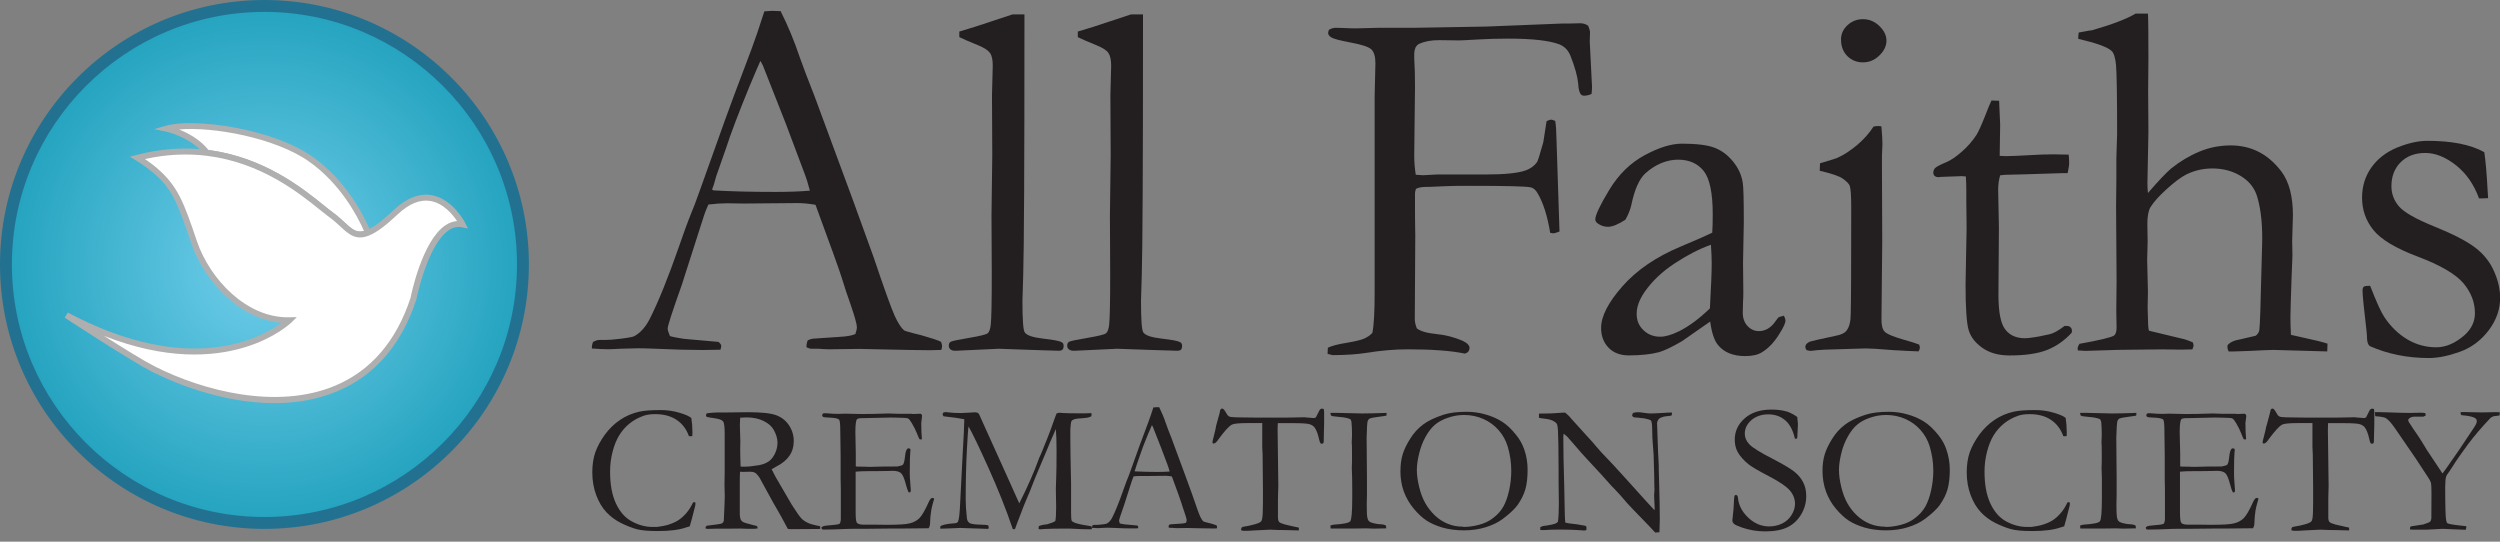 <svg width="120" height="26" viewBox="0 0 120 26" fill="none" xmlns="http://www.w3.org/2000/svg">
<rect x="0" y="0" width="120" height="26" fill="#808080" stroke="none"/>
<path d="M12.694 25.102C19.546 25.102 25.102 19.546 25.102 12.694C25.102 5.841 19.546 0.286 12.694 0.286C5.841 0.286 0.286 5.841 0.286 12.694C0.286 19.546 5.841 25.102 12.694 25.102Z" fill="url(#paint0_radial_126_37)"/>
<path d="M12.694 25.387C5.694 25.387 0 19.693 0 12.694C0 5.694 5.694 0 12.694 0C19.693 0 25.387 5.694 25.387 12.694C25.387 19.693 19.693 25.387 12.694 25.387ZM12.694 0.571C6.01 0.571 0.571 6.01 0.571 12.694C0.571 19.378 6.01 24.816 12.694 24.816C19.378 24.816 24.816 19.378 24.816 12.694C24.816 6.01 19.378 0.571 12.694 0.571Z" fill="#227191"/>
<path d="M17.663 11.169C17.411 10.554 16.581 8.817 14.926 7.641C13.062 6.315 9.352 5.78 7.993 6.176C7.993 6.176 9.232 6.432 9.933 7.332C13.062 7.714 15.112 9.744 15.906 10.322C16.644 10.857 16.896 11.481 17.66 11.169H17.663Z" fill="url(#paint1_linear_126_37)"/>
<path d="M17.281 11.395C16.899 11.395 16.63 11.145 16.331 10.866C16.185 10.73 16.019 10.577 15.823 10.434C15.703 10.348 15.557 10.229 15.381 10.089C14.388 9.288 12.541 7.793 9.916 7.475L9.857 7.468L9.82 7.421C9.162 6.574 7.976 6.318 7.963 6.315L7.398 6.199L7.95 6.039C9.312 5.647 13.092 6.166 15.006 7.528C16.667 8.707 17.507 10.431 17.79 11.116L17.846 11.248L17.713 11.302C17.55 11.368 17.408 11.398 17.278 11.398L17.281 11.395ZM10.009 7.199C12.684 7.544 14.554 9.056 15.56 9.87C15.73 10.006 15.873 10.122 15.992 10.209C16.202 10.361 16.374 10.521 16.527 10.66C16.883 10.989 17.095 11.185 17.471 11.086C17.148 10.351 16.341 8.823 14.843 7.76C13.212 6.601 10.185 6.069 8.594 6.215C9.019 6.382 9.594 6.687 10.009 7.199Z" fill="#B0AFB0"/>
<path d="M18.995 10.179C18.407 10.733 17.989 11.036 17.663 11.169C16.899 11.481 16.647 10.856 15.909 10.322C15.112 9.744 13.062 7.717 9.936 7.332C8.933 7.209 7.82 7.252 6.601 7.568C6.601 7.568 7.046 7.833 7.421 8.156C8.405 8.996 8.657 9.684 9.315 11.62C9.973 13.557 11.82 15.401 13.889 15.361C13.889 15.361 10.351 18.929 3.186 15.122C3.186 15.122 6.378 17.212 7.342 17.7C11.348 19.733 17.786 20.577 19.843 14.338C19.843 14.338 20.61 10.438 22.201 10.763C22.201 10.763 20.969 8.318 18.995 10.172V10.179Z" fill="url(#paint2_linear_126_37)"/>
<path d="M13.162 19.351C10.541 19.351 8.136 18.265 7.279 17.833C6.322 17.348 3.239 15.335 3.109 15.248L3.256 15.003C9.126 18.119 12.551 16.205 13.511 15.498C11.481 15.322 9.787 13.455 9.182 11.674C8.504 9.681 8.269 9.069 7.332 8.272C6.966 7.963 6.534 7.701 6.528 7.697L6.235 7.521L6.564 7.435C7.707 7.139 8.847 7.056 9.953 7.196C12.657 7.528 14.547 9.053 15.564 9.873C15.733 10.01 15.876 10.126 15.996 10.212C16.205 10.365 16.378 10.524 16.531 10.664C16.926 11.033 17.145 11.232 17.614 11.043C17.933 10.913 18.354 10.598 18.902 10.079C19.514 9.505 20.125 9.265 20.72 9.368C21.736 9.548 22.308 10.661 22.331 10.707L22.464 10.97L22.175 10.91C21.959 10.867 21.75 10.91 21.544 11.049C20.517 11.734 19.989 14.345 19.985 14.371C19.268 16.557 17.982 18.039 16.165 18.79C15.182 19.195 14.159 19.351 13.165 19.351H13.162ZM4.99 16.119C5.903 16.7 6.933 17.338 7.408 17.577C9.783 18.783 13.302 19.663 16.052 18.527C17.79 17.81 19.019 16.388 19.706 14.298C19.723 14.202 20.255 11.561 21.384 10.81C21.564 10.691 21.75 10.624 21.939 10.611C21.73 10.299 21.284 9.754 20.666 9.647C20.165 9.561 19.637 9.774 19.095 10.285C18.511 10.834 18.075 11.159 17.72 11.302C17.082 11.564 16.736 11.242 16.335 10.87C16.188 10.734 16.022 10.581 15.826 10.438C15.707 10.352 15.56 10.232 15.384 10.093C14.391 9.292 12.544 7.797 9.92 7.478C8.953 7.359 7.956 7.412 6.96 7.634C7.119 7.744 7.325 7.89 7.518 8.056C8.554 8.943 8.82 9.717 9.455 11.584C10.066 13.382 11.833 15.282 13.893 15.229L14.245 15.222L13.996 15.471C13.963 15.504 10.933 18.451 4.993 16.122L4.99 16.119Z" fill="#B0AFB0"/>
<path d="M28.47 16.414C28.583 16.348 28.683 16.318 28.773 16.318H29.052C29.108 16.318 29.204 16.315 29.344 16.305C29.965 16.248 30.334 16.192 30.447 16.135C30.729 15.982 30.972 15.717 31.174 15.335C31.593 14.511 32.068 13.341 32.593 11.83C32.842 11.112 33.002 10.674 33.065 10.521C33.267 10.036 33.46 9.528 33.646 8.993L34.785 5.804C34.962 5.302 35.39 4.156 36.071 2.362C36.24 1.91 36.447 1.302 36.689 0.545L37.044 0.521L37.47 0.535C37.815 1.222 38.124 1.96 38.39 2.754C38.536 3.172 38.775 3.8 39.104 4.634L40.945 9.617L41.925 12.322C42.443 13.856 42.782 14.8 42.941 15.152C43.104 15.504 43.253 15.737 43.39 15.85C43.429 15.883 43.582 15.929 43.845 15.996C44.107 16.059 44.29 16.109 44.396 16.142C44.768 16.248 45.027 16.335 45.17 16.408C45.203 16.497 45.22 16.564 45.22 16.614C45.22 16.654 45.207 16.713 45.184 16.796C44.924 16.803 44.742 16.81 44.639 16.81C44.227 16.81 43.499 16.796 42.456 16.773L41.244 16.747L39.775 16.766C39.679 16.766 39.579 16.76 39.476 16.753C39.377 16.743 39.29 16.74 39.217 16.74H38.951C38.862 16.733 38.782 16.707 38.709 16.667C38.709 16.554 38.729 16.444 38.769 16.338C38.865 16.288 38.955 16.262 39.034 16.255L40.307 16.169C40.636 16.152 40.888 16.109 41.057 16.036C41.107 15.889 41.131 15.78 41.131 15.707C41.131 15.56 41.024 15.185 40.815 14.577C40.669 14.172 40.543 13.787 40.433 13.424C40.323 13.059 39.895 11.863 39.144 9.83C38.812 9.773 38.52 9.747 38.27 9.747L35.676 9.77L34.912 9.757C34.639 9.757 34.334 9.777 34.002 9.817C33.895 10.059 33.829 10.232 33.795 10.338L32.726 13.674C32.274 14.943 32.048 15.64 32.048 15.77C32.048 15.843 32.085 15.963 32.158 16.132C32.327 16.182 32.553 16.225 32.839 16.265L34.486 16.411C34.576 16.484 34.619 16.547 34.619 16.604C34.619 16.643 34.606 16.703 34.583 16.786C34.217 16.796 33.942 16.8 33.746 16.8C33.098 16.8 32.347 16.78 31.49 16.74C31.095 16.723 30.809 16.717 30.64 16.717C30.47 16.717 30.174 16.727 29.756 16.74C29.48 16.756 29.284 16.763 29.161 16.763C28.965 16.763 28.716 16.75 28.41 16.727V16.654C28.41 16.597 28.427 16.521 28.46 16.424L28.47 16.414ZM34.254 9.139C35.118 9.189 36.104 9.212 37.214 9.212C37.845 9.212 38.397 9.192 38.875 9.152C38.795 8.837 38.702 8.541 38.596 8.269C38.071 6.863 37.779 6.086 37.722 5.943L36.619 3.143L36.5 2.923C36.45 3.02 36.274 3.435 35.965 4.172C35.447 5.432 35.075 6.415 34.849 7.116C34.742 7.431 34.633 7.744 34.52 8.056C34.407 8.368 34.334 8.584 34.307 8.71C34.277 8.837 34.237 8.963 34.178 9.092L34.251 9.142L34.254 9.139Z" fill="#231F20"/>
<path d="M46.047 1.781V1.515C46.273 1.442 46.526 1.365 46.798 1.286C47.207 1.156 47.805 0.957 48.602 0.691H49.173V1.359C49.173 7.999 49.153 11.959 49.114 13.235C49.09 13.989 49.077 14.388 49.077 14.438C49.077 15.345 49.114 15.85 49.187 15.953C49.283 16.099 49.582 16.198 50.077 16.255C50.575 16.311 50.867 16.368 50.957 16.424C51.024 16.457 51.054 16.514 51.054 16.594C51.054 16.683 51.037 16.747 51 16.783C50.964 16.82 50.897 16.836 50.801 16.836C50.745 16.836 50.319 16.823 49.529 16.796L47.941 16.74L45.904 16.836C45.775 16.846 45.678 16.82 45.615 16.763C45.566 16.723 45.542 16.663 45.542 16.59C45.542 16.507 45.569 16.448 45.622 16.411C45.675 16.374 45.964 16.311 46.496 16.222C47.024 16.132 47.33 16.059 47.406 15.999C47.482 15.939 47.532 15.803 47.555 15.594C47.589 15.301 47.605 14.481 47.605 13.132L47.592 10.345L47.629 7.458L47.615 4.571L47.652 3.153C47.652 2.87 47.609 2.664 47.519 2.541C47.429 2.415 47.24 2.292 46.951 2.173C46.516 1.996 46.217 1.867 46.054 1.784L46.047 1.781Z" fill="#231F20"/>
<path d="M51.735 1.781V1.515C51.961 1.442 52.213 1.365 52.485 1.286C52.891 1.156 53.492 0.957 54.289 0.691H54.864V1.359C54.864 7.999 54.844 11.959 54.804 13.235C54.781 13.989 54.768 14.388 54.768 14.438C54.768 15.345 54.804 15.85 54.877 15.953C54.974 16.099 55.273 16.198 55.768 16.255C56.263 16.311 56.555 16.368 56.645 16.424C56.708 16.457 56.741 16.514 56.741 16.594C56.741 16.683 56.721 16.747 56.688 16.783C56.651 16.82 56.585 16.836 56.489 16.836C56.432 16.836 56.007 16.823 55.216 16.796L53.628 16.74L51.592 16.836C51.462 16.846 51.366 16.82 51.299 16.763C51.25 16.723 51.226 16.663 51.226 16.59C51.226 16.507 51.253 16.448 51.306 16.411C51.356 16.374 51.648 16.311 52.18 16.222C52.708 16.132 53.01 16.059 53.087 15.999C53.163 15.939 53.216 15.803 53.239 15.594C53.273 15.301 53.289 14.481 53.289 13.132L53.276 10.345L53.313 7.458L53.299 4.571L53.336 3.153C53.336 2.87 53.289 2.664 53.203 2.541C53.117 2.415 52.924 2.292 52.635 2.173C52.2 1.996 51.897 1.867 51.738 1.784L51.735 1.781Z" fill="#231F20"/>
<path d="M63.724 16.986L63.737 16.69C63.913 16.604 64.209 16.524 64.624 16.458C65.04 16.388 65.325 16.321 65.481 16.252C65.638 16.182 65.77 16.092 65.873 15.979C65.947 15.624 65.983 14.979 65.983 14.049V4.608L66.02 3.043C66.02 2.721 65.957 2.498 65.83 2.375C65.704 2.252 65.375 2.143 64.84 2.043C64.305 1.943 63.993 1.857 63.897 1.794C63.8 1.727 63.751 1.661 63.751 1.588C63.751 1.548 63.764 1.495 63.787 1.432C63.894 1.369 64 1.335 64.113 1.335C64.236 1.335 64.481 1.342 64.853 1.359H65.192C65.305 1.359 65.624 1.349 66.149 1.335H67.833L71.312 1.276L74.996 1.129H75.325L75.846 1.116C75.992 1.116 76.122 1.156 76.235 1.239C76.285 1.369 76.311 1.462 76.321 1.518L76.308 2.003L76.418 4.173C76.418 4.262 76.408 4.375 76.394 4.511C76.265 4.568 76.149 4.594 76.042 4.594C75.969 4.594 75.913 4.571 75.873 4.521C75.81 4.432 75.766 4.262 75.753 4.013C75.72 3.668 75.597 3.216 75.378 2.668C75.272 2.409 75.099 2.232 74.86 2.133C74.375 1.947 73.561 1.854 72.411 1.854C71.87 1.854 71.368 1.867 70.9 1.897C70.431 1.923 70.146 1.94 70.039 1.94L69.096 1.927C68.707 1.927 68.391 1.983 68.139 2.096C67.97 2.169 67.883 2.342 67.883 2.618V2.8C67.91 3.212 67.92 3.671 67.92 4.169L67.883 7.468C67.883 7.79 67.91 8.099 67.956 8.388L68.305 8.411L68.983 8.375H71.295C72.222 8.375 72.866 8.312 73.232 8.179C73.474 8.093 73.654 7.956 73.777 7.78C73.817 7.724 73.919 7.405 74.079 6.824L74.235 5.817C74.331 5.767 74.404 5.744 74.454 5.744C74.494 5.744 74.561 5.764 74.65 5.804C74.684 5.99 74.704 6.272 74.71 6.651L74.856 11.112C74.72 11.169 74.614 11.199 74.541 11.199L74.408 11.175C74.278 10.368 74.076 9.734 73.803 9.272C73.707 9.109 73.597 9.016 73.474 8.993C73.265 8.943 72.302 8.92 70.587 8.92C70.056 8.92 69.687 8.923 69.484 8.933C68.999 8.956 68.707 8.97 68.611 8.97H68.488C68.245 8.97 68.073 9.003 67.966 9.066C67.933 9.162 67.92 9.232 67.92 9.272V10.109C67.92 10.205 67.92 10.611 67.933 11.322L67.91 15.335C67.91 15.448 67.943 15.591 68.006 15.76C68.176 15.896 68.485 15.989 68.933 16.032C69.382 16.076 69.803 16.185 70.199 16.355C70.425 16.461 70.538 16.577 70.538 16.707C70.538 16.763 70.521 16.816 70.488 16.863C70.454 16.913 70.398 16.946 70.318 16.973C69.657 16.836 68.74 16.767 67.571 16.767C66.95 16.767 66.292 16.823 65.598 16.936C65.123 17.009 64.578 17.046 63.963 17.046L63.721 16.986H63.724Z" fill="#231F20"/>
<path d="M85.63 15.155C85.68 15.261 85.703 15.338 85.703 15.384C85.703 15.507 85.606 15.72 85.41 16.026C85.161 16.431 84.882 16.723 84.573 16.909C84.377 17.032 84.112 17.092 83.773 17.092C83.191 17.092 82.753 16.916 82.464 16.56C82.288 16.351 82.162 15.976 82.088 15.434L80.73 16.381C80.251 16.657 79.889 16.829 79.64 16.903C79.235 17.009 78.75 17.059 78.185 17.059C77.773 17.059 77.447 16.936 77.212 16.69C76.972 16.444 76.853 16.125 76.853 15.74C76.853 15.182 77.195 14.514 77.879 13.74C78.564 12.963 79.494 12.328 80.67 11.836C81.497 11.488 82.002 11.265 82.188 11.169C82.205 10.903 82.211 10.611 82.211 10.295C82.211 9.268 82.068 8.574 81.779 8.209C81.49 7.847 81.082 7.664 80.547 7.664C80.012 7.664 79.464 7.883 78.979 8.318C78.68 8.594 78.451 9.109 78.298 9.87C78.248 10.079 78.155 10.305 78.019 10.547C77.673 10.773 77.394 10.886 77.182 10.886C77.002 10.886 76.843 10.833 76.697 10.73C76.617 10.674 76.574 10.607 76.574 10.534C76.574 10.325 76.8 9.85 77.248 9.109C77.697 8.368 78.261 7.817 78.946 7.448C79.63 7.079 80.225 6.896 80.733 6.896C81.427 6.896 81.945 6.96 82.284 7.086C82.623 7.212 82.922 7.431 83.181 7.747C83.441 8.063 83.597 8.405 83.653 8.777C83.686 8.953 83.703 9.587 83.703 10.68L83.666 12.607L83.68 14.012C83.68 14.198 83.676 14.354 83.666 14.484C83.656 14.72 83.653 14.893 83.653 15.006C83.653 15.271 83.73 15.487 83.882 15.65C84.035 15.813 84.218 15.893 84.427 15.893C84.733 15.893 84.999 15.74 85.215 15.431L85.361 15.238C85.4 15.215 85.49 15.185 85.626 15.155H85.63ZM82.075 14.803C82.132 13.777 82.162 13.052 82.162 12.634C82.162 12.415 82.148 12.119 82.125 11.747C81.58 11.943 81.005 12.235 80.397 12.634C79.79 13.029 79.308 13.488 78.949 14.002C78.69 14.374 78.56 14.727 78.56 15.059C78.56 15.391 78.667 15.637 78.883 15.846C79.099 16.055 79.368 16.162 79.69 16.162C79.942 16.162 80.245 16.072 80.603 15.896C81.072 15.66 81.564 15.298 82.075 14.803Z" fill="#231F20"/>
<path d="M87.347 8.196L87.361 7.837C87.885 7.684 88.171 7.594 88.211 7.568C88.503 7.438 88.806 7.239 89.128 6.973C89.447 6.707 89.716 6.405 89.932 6.073C90.028 6.056 90.105 6.05 90.161 6.05L90.307 6.063C90.34 6.452 90.357 6.734 90.357 6.91C90.357 6.95 90.35 7.133 90.334 7.455V8.099L90.347 11.591L90.311 15.288C90.304 15.587 90.35 15.797 90.457 15.913C90.563 16.029 90.872 16.162 91.39 16.308C91.712 16.398 91.955 16.474 92.118 16.538C92.141 16.594 92.154 16.644 92.154 16.684C92.154 16.73 92.134 16.793 92.094 16.866C91.779 16.856 91.377 16.837 90.882 16.807C90.211 16.75 89.766 16.724 89.55 16.724C89.444 16.724 88.799 16.744 87.61 16.783C87.367 16.793 87.135 16.813 86.909 16.843C86.869 16.843 86.802 16.83 86.716 16.807C86.676 16.75 86.656 16.7 86.656 16.66C86.656 16.547 86.733 16.458 86.885 16.395C86.919 16.378 87.331 16.285 88.121 16.116C88.38 16.066 88.55 15.986 88.63 15.873C88.766 15.704 88.835 15.435 88.835 15.062C88.852 14.441 88.859 12.74 88.859 9.953C88.859 9.398 88.835 9.05 88.786 8.913C88.746 8.817 88.639 8.707 88.463 8.581C88.291 8.455 87.922 8.329 87.354 8.199L87.347 8.196ZM88.367 1.904C88.367 1.638 88.47 1.405 88.676 1.213C88.882 1.02 89.131 0.92 89.424 0.92C89.716 0.92 89.985 1.03 90.211 1.249C90.437 1.469 90.55 1.701 90.55 1.954C90.55 2.206 90.437 2.442 90.211 2.661C89.985 2.884 89.722 2.993 89.424 2.993C89.124 2.993 88.875 2.894 88.673 2.691C88.47 2.488 88.37 2.226 88.37 1.904H88.367Z" fill="#231F20"/>
<path d="M95.583 4.824L95.958 4.837L96.008 5.99L95.985 7.481C96.138 7.491 96.234 7.495 96.277 7.495C96.486 7.495 96.885 7.478 97.476 7.445C97.855 7.422 98.221 7.408 98.569 7.408C98.729 7.408 98.975 7.412 99.297 7.422C99.313 7.584 99.32 7.714 99.32 7.81C99.32 7.917 99.297 8.079 99.247 8.309H99.041L97.161 8.368L96.227 8.392L96.008 8.415C95.945 8.618 95.912 8.85 95.912 9.119L95.948 10.94L95.925 14.139C95.925 14.979 96.034 15.537 96.251 15.81C96.46 16.092 96.775 16.235 97.197 16.235C97.406 16.235 97.805 16.172 98.387 16.042C98.566 16.003 98.802 15.87 99.101 15.644H99.21C99.284 15.644 99.34 15.667 99.386 15.71C99.43 15.753 99.453 15.813 99.453 15.886L99.44 15.973C99.091 16.351 98.692 16.63 98.247 16.803C97.799 16.976 97.201 17.062 96.456 17.062C95.931 17.062 95.496 16.939 95.154 16.697C94.812 16.454 94.589 16.169 94.493 15.836C94.397 15.504 94.347 14.783 94.347 13.667L94.397 10.94L94.383 9.631V9.146C94.383 8.92 94.377 8.694 94.36 8.468L94.154 8.455L93.161 8.491L93.065 8.505C92.975 8.505 92.909 8.485 92.865 8.445C92.819 8.405 92.799 8.355 92.799 8.299C92.799 8.202 92.829 8.123 92.888 8.063C92.948 8.003 93.131 7.907 93.44 7.777C93.649 7.687 93.895 7.521 94.174 7.275C94.453 7.03 94.689 6.757 94.882 6.458C94.978 6.295 95.118 5.99 95.294 5.538C95.423 5.206 95.52 4.973 95.586 4.834L95.583 4.824Z" fill="#231F20"/>
<path d="M99.825 16.501C100.772 16.331 101.317 16.202 101.463 16.112C101.552 16.055 101.596 15.926 101.596 15.723L101.582 14.923L101.596 13.504L101.572 9.896L101.586 8.551V7.594L101.622 6.418C101.622 4.578 101.602 3.478 101.569 3.116C101.533 2.757 101.459 2.531 101.356 2.445C101.16 2.259 100.629 2.066 99.755 1.864V1.804C99.755 1.747 99.765 1.668 99.778 1.561C99.891 1.545 100.001 1.525 100.107 1.501C100.214 1.478 100.313 1.462 100.41 1.455C101.37 1.179 102.071 0.913 102.506 0.654H103.101C103.117 0.88 103.124 1.598 103.124 2.8L103.111 4.342L103.124 6.332L103.077 8.78C103.077 8.926 103.084 9.089 103.101 9.265C103.609 8.674 103.984 8.282 104.217 8.086C104.639 7.747 105.087 7.478 105.566 7.279C106.044 7.079 106.546 6.98 107.07 6.98C108.067 6.98 108.878 7.398 109.512 8.239C109.878 8.73 110.06 9.428 110.06 10.332L110.024 11.567L110.037 12.258L109.991 13.458C109.957 14.451 109.941 15.039 109.941 15.225C109.941 15.434 109.947 15.717 109.964 16.072L110.655 16.228C111.117 16.325 111.469 16.414 111.721 16.494L111.708 16.869L109.127 16.796C108.981 16.796 108.585 16.813 107.938 16.846C107.542 16.863 107.313 16.869 107.247 16.869H106.977C106.938 16.796 106.918 16.736 106.918 16.687V16.577C107.031 16.431 107.24 16.334 107.549 16.285L108.276 16.115C108.373 16.035 108.429 15.949 108.446 15.859C108.479 15.65 108.512 14.61 108.555 12.737L108.579 11.84C108.612 10.896 108.539 10.112 108.359 9.491C108.246 9.062 107.991 8.724 107.589 8.468C107.187 8.215 106.725 8.086 106.197 8.086C105.758 8.086 105.346 8.179 104.958 8.365C104.692 8.501 104.37 8.74 103.998 9.079C103.625 9.418 103.366 9.707 103.22 9.949C103.124 10.112 103.074 10.378 103.074 10.747L103.087 11.594L103.064 12.478C103.064 12.551 103.077 13.052 103.101 13.986L103.087 14.76L103.111 15.607C103.121 15.73 103.13 15.816 103.147 15.873L104.858 16.285C104.948 16.311 105.081 16.358 105.257 16.434L105.293 16.57C105.293 16.61 105.273 16.68 105.233 16.77C105.001 16.78 104.821 16.783 104.702 16.783L103.755 16.77L101.669 16.793L100.104 16.843C100.024 16.836 99.901 16.826 99.739 16.82L99.725 16.736C99.725 16.673 99.759 16.59 99.822 16.494L99.825 16.501Z" fill="#231F20"/>
<path d="M113.768 13.723C114.067 14.491 114.293 14.989 114.446 15.215C114.751 15.677 115.12 16.032 115.548 16.288C115.977 16.544 116.442 16.67 116.944 16.67C117.405 16.67 117.861 16.471 118.312 16.075C118.635 15.776 118.797 15.428 118.797 15.032C118.797 14.507 118.608 14.022 118.229 13.577C117.847 13.142 117.126 12.723 116.063 12.321C115 11.923 114.286 11.494 113.924 11.042C113.559 10.591 113.379 10.072 113.379 9.491C113.379 8.94 113.529 8.458 113.828 8.036C114.127 7.617 114.539 7.298 115.063 7.082C115.588 6.87 116.073 6.76 116.519 6.76C117.093 6.76 117.608 6.803 118.063 6.893C118.522 6.983 118.914 7.119 119.246 7.305C119.309 7.717 119.362 8.325 119.405 9.122L119.429 9.511C119.322 9.518 119.236 9.524 119.163 9.524H118.993C118.751 8.853 118.379 8.322 117.884 7.93C117.386 7.538 116.897 7.342 116.412 7.342C115.927 7.342 115.535 7.488 115.236 7.783C114.937 8.079 114.788 8.464 114.788 8.94C114.788 9.305 114.911 9.627 115.153 9.91C115.396 10.192 115.964 10.514 116.857 10.876C117.751 11.238 118.402 11.574 118.811 11.886C119.219 12.198 119.518 12.574 119.714 13.019C119.91 13.464 120.007 13.889 120.007 14.295C120.007 14.853 119.821 15.374 119.455 15.859C119.086 16.344 118.625 16.687 118.073 16.886C117.518 17.085 117.023 17.185 116.588 17.185C115.562 17.185 114.615 16.996 113.751 16.613C113.671 16.55 113.625 16.427 113.618 16.251C113.618 16.178 113.612 16.062 113.595 15.899C113.466 14.81 113.402 14.162 113.402 13.959C113.402 13.863 113.422 13.796 113.462 13.763C113.502 13.73 113.608 13.717 113.778 13.717L113.768 13.723Z" fill="#231F20"/>
<path d="M33.184 20.058C33.218 20.281 33.237 20.51 33.237 20.743C33.237 20.789 33.237 20.852 33.231 20.929C33.191 20.939 33.161 20.942 33.141 20.942C33.124 20.942 33.098 20.939 33.068 20.932C32.945 20.593 32.749 20.334 32.473 20.151C32.198 19.969 31.859 19.879 31.453 19.879C31.238 19.879 31.058 19.902 30.909 19.952C30.65 20.042 30.42 20.165 30.224 20.324C30.028 20.48 29.862 20.67 29.726 20.889C29.59 21.108 29.483 21.371 29.404 21.683C29.324 21.995 29.284 22.311 29.284 22.636C29.284 23.254 29.377 23.766 29.567 24.171C29.756 24.573 30.012 24.862 30.341 25.035C30.666 25.208 30.995 25.294 31.331 25.294H31.533C31.766 25.261 31.922 25.234 32.005 25.208C32.214 25.148 32.39 25.075 32.526 24.992C32.663 24.909 32.799 24.793 32.932 24.643C33.061 24.494 33.174 24.317 33.267 24.118L33.321 24.102C33.321 24.102 33.357 24.111 33.384 24.128C33.38 24.198 33.377 24.241 33.374 24.261C33.251 24.749 33.164 25.085 33.108 25.264C33.061 25.277 33.005 25.294 32.935 25.317C32.596 25.434 32.145 25.49 31.576 25.49C31.118 25.49 30.779 25.46 30.55 25.397C30.324 25.334 30.075 25.238 29.809 25.105C29.543 24.972 29.307 24.799 29.105 24.583C28.902 24.367 28.739 24.091 28.616 23.759C28.494 23.43 28.43 23.068 28.43 22.676C28.43 22.308 28.48 21.982 28.577 21.706C28.676 21.43 28.826 21.151 29.032 20.866C29.238 20.583 29.48 20.348 29.759 20.158C30.038 19.969 30.347 19.836 30.689 19.759C30.929 19.706 31.271 19.683 31.709 19.683C32.032 19.683 32.331 19.726 32.616 19.813C32.899 19.896 33.088 19.982 33.184 20.062V20.058Z" fill="#231F20"/>
<path d="M33.932 25.234C34.353 25.184 34.589 25.151 34.642 25.128C34.679 25.115 34.716 25.072 34.745 24.998V24.952C34.745 24.879 34.759 24.62 34.779 24.168C34.785 24.042 34.789 23.916 34.789 23.796L34.775 23.281L34.785 22.696V21.61V20.829C34.785 20.5 34.762 20.298 34.709 20.228C34.656 20.155 34.516 20.105 34.294 20.075C34.071 20.045 33.948 20.022 33.925 20.009C33.902 19.995 33.888 19.972 33.888 19.939C33.888 19.919 33.892 19.892 33.902 19.863C33.932 19.836 33.998 19.823 34.101 19.819C34.114 19.819 34.154 19.816 34.221 19.809C34.284 19.803 34.347 19.799 34.403 19.799H34.759L35.898 19.786C36.543 19.786 36.995 19.833 37.254 19.929C37.513 20.025 37.719 20.185 37.872 20.414C38.024 20.643 38.101 20.896 38.101 21.175C38.101 21.706 37.822 22.112 37.264 22.394C37.167 22.444 37.094 22.487 37.038 22.523C37.137 22.733 37.274 22.982 37.45 23.274L38.001 24.218C38.22 24.567 38.373 24.782 38.456 24.872C38.539 24.962 38.642 25.032 38.762 25.091C38.882 25.151 39.084 25.204 39.367 25.258C39.367 25.288 39.37 25.307 39.37 25.327C39.37 25.347 39.37 25.367 39.367 25.39C38.971 25.397 38.506 25.4 37.974 25.4C37.938 25.4 37.885 25.397 37.818 25.39C37.612 24.995 37.373 24.563 37.094 24.091L36.453 22.919C36.367 22.796 36.294 22.723 36.237 22.69C36.181 22.66 36.108 22.643 36.014 22.643L35.646 22.65L35.523 22.643C35.513 22.736 35.51 22.925 35.51 23.211V24.693C35.51 24.749 35.52 24.826 35.546 24.922C35.569 24.975 35.609 25.022 35.666 25.055C35.722 25.088 35.885 25.138 36.154 25.204L36.33 25.248C36.353 25.277 36.367 25.317 36.367 25.364C36.29 25.377 36.234 25.384 36.201 25.384C35.941 25.384 35.759 25.384 35.652 25.374C35.596 25.374 35.553 25.37 35.516 25.37L34.928 25.377H34.353C34.327 25.374 34.194 25.377 33.958 25.387L33.872 25.37L33.862 25.327C33.862 25.301 33.882 25.271 33.922 25.238L33.932 25.234ZM35.543 22.397C35.619 22.397 35.679 22.401 35.715 22.401C35.925 22.401 36.164 22.374 36.436 22.328C36.629 22.291 36.782 22.228 36.901 22.145C37.021 22.062 37.121 21.932 37.2 21.766C37.28 21.6 37.32 21.427 37.32 21.248C37.32 21.052 37.257 20.843 37.134 20.623C37.038 20.457 36.878 20.318 36.649 20.205C36.423 20.092 36.151 20.035 35.832 20.035C35.755 20.035 35.652 20.039 35.529 20.049C35.52 20.198 35.513 20.314 35.513 20.394L35.536 21.201L35.529 21.534C35.529 21.759 35.536 22.045 35.549 22.394L35.543 22.397Z" fill="#231F20"/>
<path d="M39.453 25.301C39.483 25.274 39.506 25.261 39.526 25.254C39.576 25.241 39.659 25.228 39.779 25.218C40.058 25.201 40.234 25.174 40.3 25.141C40.34 25.085 40.36 25.002 40.36 24.899V24.593V23.49L40.35 22.969V21.879L40.333 20.64C40.333 20.344 40.31 20.178 40.277 20.142C40.224 20.085 40.071 20.055 39.812 20.045C39.702 20.045 39.606 20.032 39.523 20.019C39.486 19.999 39.466 19.972 39.466 19.942C39.466 19.919 39.473 19.892 39.49 19.859C39.516 19.846 39.539 19.836 39.559 19.836C39.599 19.836 39.649 19.836 39.706 19.839C39.875 19.856 40.051 19.866 40.234 19.866L40.556 19.856L41.317 19.872C41.699 19.872 41.998 19.869 42.21 19.859C42.426 19.849 42.569 19.846 42.642 19.846C42.709 19.846 42.875 19.852 43.137 19.863H43.755L43.828 19.872L44.187 19.859L44.23 19.882C44.243 19.906 44.253 19.929 44.26 19.956C44.26 19.995 44.253 20.058 44.24 20.142C44.227 20.225 44.22 20.278 44.22 20.298C44.22 20.6 44.23 20.852 44.25 21.062C44.25 21.078 44.24 21.092 44.224 21.095C44.19 21.095 44.164 21.088 44.137 21.082C44.104 21.029 44.064 20.929 44.008 20.789C43.955 20.65 43.871 20.49 43.765 20.308C43.692 20.185 43.636 20.115 43.596 20.092C43.556 20.069 43.469 20.055 43.343 20.055C43.317 20.055 43.187 20.055 42.948 20.045C42.885 20.042 42.822 20.042 42.762 20.042L41.526 20.069H41.416C41.257 20.069 41.161 20.088 41.131 20.128C41.081 20.198 41.058 20.401 41.058 20.739C41.058 20.773 41.064 21.122 41.078 21.779V22.384C41.111 22.394 41.144 22.397 41.184 22.397H41.257C41.307 22.397 41.38 22.397 41.473 22.401C41.622 22.407 41.725 22.41 41.775 22.41C41.808 22.41 41.838 22.41 41.868 22.407C42.181 22.394 42.582 22.391 43.074 22.391C43.227 22.364 43.317 22.334 43.343 22.301C43.386 22.248 43.42 22.112 43.443 21.892C43.463 21.673 43.513 21.547 43.589 21.52C43.626 21.52 43.662 21.527 43.692 21.544C43.699 21.567 43.702 21.59 43.702 21.61C43.702 21.63 43.699 21.663 43.692 21.71C43.679 21.816 43.669 22.151 43.669 22.716C43.669 22.866 43.679 23.035 43.695 23.218C43.712 23.404 43.719 23.503 43.719 23.517C43.719 23.543 43.715 23.577 43.705 23.62C43.682 23.63 43.662 23.636 43.649 23.636H43.619C43.572 23.557 43.529 23.43 43.483 23.258C43.41 22.965 43.33 22.783 43.247 22.709C43.164 22.636 43.031 22.6 42.845 22.6C42.805 22.6 42.729 22.6 42.622 22.607C42.516 22.61 42.356 22.613 42.144 22.613H41.861C41.46 22.613 41.197 22.623 41.071 22.64V22.783V23.58V24.085V24.576C41.071 24.872 41.091 25.042 41.127 25.088C41.177 25.151 41.283 25.184 41.45 25.184H41.712C41.735 25.181 41.825 25.184 41.981 25.184C42.137 25.188 42.333 25.191 42.566 25.191C43.124 25.191 43.496 25.168 43.679 25.118C43.865 25.072 44.018 24.985 44.137 24.866C44.257 24.743 44.406 24.48 44.589 24.078C44.642 23.959 44.699 23.899 44.755 23.899C44.782 23.899 44.808 23.912 44.841 23.932C44.758 24.218 44.712 24.407 44.699 24.497C44.665 24.7 44.649 24.905 44.642 25.118C44.642 25.214 44.619 25.294 44.572 25.357H44.476L43.257 25.37H42.712L41.41 25.384H40.882C40.815 25.384 40.752 25.384 40.696 25.387C40.174 25.41 39.792 25.42 39.546 25.42C39.503 25.42 39.473 25.414 39.456 25.4C39.44 25.387 39.433 25.364 39.433 25.337V25.294L39.453 25.301Z" fill="#231F20"/>
<path d="M45.127 25.265C45.217 25.205 45.379 25.162 45.612 25.135C45.795 25.125 45.904 25.112 45.938 25.088C45.961 25.072 45.977 25.049 45.991 25.022C46.034 24.916 46.067 24.627 46.087 24.155C46.114 23.54 46.157 22.72 46.213 21.697C46.26 20.916 46.283 20.428 46.283 20.235V20.122C46.074 20.079 45.742 20.032 45.29 19.982C45.26 19.939 45.246 19.906 45.246 19.883C45.246 19.869 45.257 19.843 45.276 19.806C45.326 19.79 45.363 19.78 45.389 19.78C45.413 19.78 45.462 19.786 45.542 19.796C45.685 19.816 45.878 19.826 46.127 19.826C46.207 19.826 46.346 19.82 46.542 19.806C46.682 19.796 46.758 19.79 46.778 19.79C46.825 19.79 46.878 19.8 46.938 19.816C46.967 19.846 46.991 19.873 47.004 19.899L47.187 20.308L48.413 23.022L48.924 24.162C49.326 23.368 49.635 22.66 49.858 22.042C49.871 21.996 49.888 21.956 49.911 21.916C49.937 21.866 49.961 21.813 49.984 21.75C50.007 21.69 50.1 21.457 50.266 21.055C50.333 20.893 50.386 20.753 50.426 20.64C50.588 20.178 50.688 19.913 50.715 19.846C50.771 19.823 50.818 19.813 50.858 19.813C50.904 19.813 50.964 19.816 51.037 19.826C51.2 19.836 51.462 19.84 51.828 19.84C52.053 19.84 52.239 19.84 52.386 19.83C52.392 19.863 52.396 19.886 52.396 19.899C52.396 19.919 52.392 19.946 52.382 19.982C52.289 20.032 52.18 20.059 52.05 20.066C51.794 20.079 51.628 20.102 51.559 20.125C51.489 20.152 51.446 20.185 51.426 20.225C51.406 20.265 51.389 20.398 51.376 20.624V20.823V21.032C51.376 21.467 51.389 22.195 51.412 23.218V24.069V24.613C51.412 24.826 51.422 24.956 51.442 24.992C51.462 25.032 51.522 25.069 51.615 25.102C51.771 25.155 52.027 25.208 52.379 25.261C52.399 25.274 52.409 25.294 52.409 25.318C52.409 25.344 52.409 25.371 52.406 25.404H52.206C52.037 25.404 51.851 25.397 51.648 25.387C51.449 25.378 51.343 25.371 51.326 25.371C50.731 25.371 50.339 25.378 50.143 25.391C50.024 25.401 49.951 25.407 49.917 25.407C49.898 25.407 49.877 25.401 49.854 25.391V25.334C49.854 25.308 49.858 25.281 49.868 25.251C49.964 25.211 50.093 25.181 50.256 25.168C50.439 25.118 50.572 25.065 50.655 25.012C50.681 24.902 50.695 24.677 50.695 24.338L50.681 23.461C50.681 23.364 50.688 23.188 50.698 22.926C50.708 22.667 50.715 22.241 50.715 21.653C50.715 21.188 50.701 20.833 50.681 20.594C50.632 20.697 50.535 20.916 50.392 21.255L50.326 21.418L50.316 21.444L49.678 22.962L49.449 23.547L49.15 24.258C49.02 24.584 48.911 24.872 48.818 25.125C48.778 25.241 48.745 25.331 48.718 25.397H48.615C48.29 24.437 47.898 23.461 47.446 22.457C46.994 21.454 46.675 20.793 46.492 20.471C46.469 20.597 46.443 20.956 46.413 21.554C46.373 22.281 46.353 23.085 46.353 23.962C46.353 24.235 46.373 24.544 46.413 24.886C46.426 24.982 46.466 25.055 46.539 25.105C46.612 25.152 46.798 25.178 47.1 25.185C47.217 25.185 47.326 25.195 47.429 25.211C47.449 25.255 47.459 25.288 47.459 25.311C47.459 25.328 47.452 25.351 47.436 25.387L46.09 25.341C45.991 25.341 45.838 25.348 45.632 25.361C45.516 25.367 45.349 25.374 45.134 25.378V25.261L45.127 25.265Z" fill="#231F20"/>
<path d="M52.419 25.228C52.459 25.204 52.495 25.194 52.529 25.194H52.628C52.648 25.194 52.681 25.194 52.731 25.191C52.954 25.171 53.084 25.151 53.127 25.131C53.23 25.078 53.316 24.982 53.386 24.846C53.535 24.55 53.705 24.131 53.894 23.593C53.984 23.337 54.04 23.181 54.063 23.125C54.137 22.952 54.206 22.769 54.273 22.58L54.681 21.441C54.745 21.261 54.897 20.849 55.14 20.208C55.2 20.045 55.276 19.829 55.362 19.557L55.492 19.547H55.642C55.764 19.796 55.877 20.062 55.97 20.344C56.023 20.494 56.107 20.72 56.226 21.015L56.884 22.796L57.236 23.763C57.422 24.311 57.542 24.65 57.602 24.776C57.658 24.902 57.715 24.985 57.761 25.025C57.774 25.038 57.831 25.055 57.924 25.078C58.017 25.101 58.083 25.118 58.123 25.128C58.256 25.165 58.349 25.198 58.402 25.224C58.415 25.258 58.419 25.281 58.419 25.297C58.419 25.311 58.415 25.334 58.406 25.364C58.312 25.364 58.249 25.367 58.209 25.367C58.063 25.367 57.801 25.364 57.429 25.354L56.997 25.344L56.472 25.351C56.439 25.351 56.402 25.351 56.366 25.344C56.329 25.341 56.299 25.337 56.273 25.337H56.176C56.143 25.337 56.117 25.327 56.09 25.311C56.09 25.271 56.097 25.231 56.113 25.194C56.147 25.178 56.18 25.168 56.21 25.165L56.665 25.135C56.784 25.128 56.874 25.115 56.934 25.088C56.95 25.035 56.96 24.998 56.96 24.972C56.96 24.919 56.924 24.786 56.847 24.567C56.794 24.424 56.751 24.284 56.711 24.155C56.671 24.025 56.519 23.596 56.249 22.869C56.13 22.849 56.027 22.839 55.937 22.839L55.01 22.849H54.738C54.638 22.846 54.532 22.849 54.412 22.866C54.376 22.952 54.352 23.015 54.339 23.052L53.957 24.244C53.794 24.699 53.715 24.949 53.715 24.995C53.715 25.022 53.728 25.065 53.755 25.125C53.814 25.141 53.897 25.158 53.997 25.171L54.588 25.224C54.622 25.251 54.635 25.274 54.635 25.294C54.635 25.311 54.632 25.331 54.622 25.36C54.492 25.36 54.392 25.364 54.323 25.364C54.09 25.364 53.821 25.357 53.515 25.341C53.373 25.334 53.273 25.331 53.213 25.331C53.153 25.331 53.047 25.331 52.898 25.341C52.798 25.347 52.728 25.351 52.685 25.351C52.615 25.351 52.525 25.347 52.416 25.337V25.311C52.416 25.291 52.422 25.264 52.432 25.228H52.419ZM54.489 22.626C54.798 22.643 55.15 22.653 55.548 22.653C55.774 22.653 55.974 22.646 56.143 22.633C56.113 22.52 56.08 22.414 56.044 22.317C55.854 21.816 55.751 21.537 55.731 21.487L55.336 20.484L55.293 20.407C55.276 20.441 55.213 20.59 55.1 20.852C54.914 21.304 54.781 21.653 54.701 21.905C54.665 22.018 54.625 22.131 54.585 22.241C54.545 22.351 54.519 22.43 54.509 22.474C54.499 22.52 54.482 22.563 54.462 22.61L54.489 22.626Z" fill="#231F20"/>
<path d="M58.365 20.467L58.545 19.813C58.555 19.727 58.571 19.67 58.591 19.647C58.611 19.624 58.635 19.61 58.661 19.61C58.714 19.61 58.774 19.674 58.84 19.796C58.89 19.886 58.93 19.943 58.963 19.969C58.997 19.992 59.04 20.009 59.103 20.019H59.146L59.332 20.032L60.355 20.046H61.565L61.92 20.042L62.591 20.029C62.621 20.029 62.658 20.029 62.701 20.039C62.897 20.055 63.02 20.066 63.066 20.066C63.113 20.066 63.146 20.052 63.169 20.022C63.179 20.012 63.226 19.916 63.312 19.737C63.352 19.657 63.395 19.614 63.452 19.614C63.475 19.614 63.505 19.62 63.538 19.63C63.551 19.687 63.558 19.74 63.558 19.786V19.959V20.325C63.558 20.414 63.551 20.7 63.538 21.185C63.538 21.218 63.531 21.245 63.521 21.271C63.488 21.291 63.462 21.301 63.438 21.301C63.415 21.301 63.395 21.291 63.379 21.268C63.362 21.248 63.339 21.182 63.312 21.069C63.256 20.81 63.182 20.627 63.096 20.514C63.04 20.441 62.957 20.391 62.847 20.358C62.737 20.328 62.478 20.311 62.07 20.311H61.335C61.329 20.428 61.325 20.534 61.325 20.627L61.359 23.321C61.359 23.427 61.352 23.63 61.342 23.929V24.507V24.829C61.342 24.932 61.359 25.002 61.395 25.049C61.428 25.092 61.525 25.132 61.678 25.175C61.943 25.241 62.123 25.281 62.212 25.298C62.266 25.304 62.312 25.314 62.345 25.331V25.46L61.731 25.444C61.392 25.444 61.136 25.434 60.967 25.424L60.332 25.454L59.867 25.48C59.737 25.48 59.658 25.48 59.628 25.471L59.568 25.444C59.575 25.378 59.588 25.334 59.608 25.314C59.628 25.294 59.681 25.281 59.767 25.268C59.89 25.251 60.033 25.221 60.196 25.175C60.362 25.132 60.468 25.085 60.522 25.039C60.551 25.012 60.571 24.969 60.581 24.909C60.608 24.783 60.621 24.53 60.621 24.158V23.421L60.605 21.813L60.588 21.467V20.308H59.884C59.468 20.308 59.216 20.335 59.126 20.384C58.983 20.464 58.774 20.693 58.495 21.075C58.402 21.218 58.322 21.291 58.252 21.291L58.213 21.281C58.203 21.265 58.196 21.248 58.196 21.235C58.196 21.202 58.219 21.095 58.266 20.923C58.322 20.7 58.359 20.55 58.369 20.471L58.365 20.467Z" fill="#231F20"/>
<path d="M63.857 25.228C63.92 25.201 63.986 25.184 64.053 25.181C64.495 25.151 64.747 25.101 64.81 25.022C64.874 24.945 64.907 24.573 64.907 23.909V23.454L64.903 22.975L64.887 22.45L64.897 22.142V21.803L64.893 21.404L64.883 21.228L64.893 21.002C64.893 20.949 64.897 20.889 64.897 20.819C64.897 20.637 64.887 20.444 64.87 20.241C64.857 20.201 64.844 20.162 64.824 20.125C64.717 20.072 64.545 20.032 64.305 20.015C64.066 19.995 63.93 19.976 63.9 19.952C63.877 19.936 63.864 19.889 63.86 19.819H64.226L65.375 19.846C65.671 19.846 66.063 19.836 66.558 19.819C66.558 19.866 66.558 19.909 66.548 19.949C66.491 19.962 66.395 19.979 66.259 19.995C65.983 20.029 65.817 20.058 65.754 20.088C65.717 20.102 65.691 20.128 65.671 20.162C65.641 20.215 65.624 20.311 65.618 20.454L65.598 21.015L65.614 22.945V23.709C65.608 23.949 65.604 24.111 65.604 24.201C65.604 24.527 65.611 24.733 65.628 24.822C65.644 24.912 65.671 24.975 65.711 25.015C65.751 25.055 65.814 25.085 65.903 25.108C66.036 25.141 66.139 25.158 66.216 25.161C66.378 25.168 66.481 25.191 66.525 25.231C66.534 25.267 66.538 25.301 66.538 25.327V25.361C66.275 25.37 66.079 25.374 65.957 25.374C65.883 25.374 65.754 25.37 65.571 25.361L64.973 25.37H63.953L63.87 25.367L63.86 25.238L63.857 25.228Z" fill="#231F20"/>
<path d="M67.222 22.596C67.222 22.301 67.259 22.038 67.328 21.809C67.398 21.58 67.518 21.331 67.687 21.062C67.853 20.793 68.056 20.567 68.295 20.387C68.531 20.205 68.86 20.049 69.278 19.909C69.574 19.813 69.946 19.766 70.398 19.766C70.7 19.766 70.999 19.806 71.288 19.889C71.581 19.969 71.843 20.082 72.079 20.228C72.318 20.374 72.554 20.597 72.79 20.896C72.956 21.105 73.079 21.328 73.162 21.567C73.272 21.882 73.325 22.208 73.325 22.543C73.325 22.925 73.288 23.241 73.215 23.494C73.142 23.746 73.016 23.995 72.843 24.241C72.707 24.43 72.474 24.65 72.145 24.899C71.926 25.065 71.65 25.201 71.325 25.304C70.999 25.407 70.644 25.457 70.268 25.457C69.893 25.457 69.541 25.41 69.239 25.324C68.94 25.234 68.687 25.125 68.488 24.995C68.285 24.866 68.079 24.676 67.867 24.424C67.654 24.171 67.495 23.895 67.382 23.59C67.272 23.284 67.219 22.955 67.219 22.596H67.222ZM70.232 25.294C70.474 25.294 70.727 25.261 70.989 25.191C71.252 25.125 71.484 25.012 71.687 24.852C71.89 24.696 72.046 24.517 72.162 24.314C72.275 24.111 72.368 23.856 72.438 23.54C72.507 23.224 72.541 22.909 72.541 22.593C72.541 22.201 72.484 21.812 72.368 21.427C72.278 21.135 72.132 20.872 71.93 20.643C71.727 20.414 71.484 20.235 71.195 20.108C70.91 19.982 70.604 19.919 70.278 19.919C70.016 19.919 69.757 19.962 69.508 20.049C69.255 20.135 69.049 20.244 68.886 20.381C68.724 20.514 68.574 20.706 68.435 20.952C68.295 21.198 68.192 21.47 68.119 21.769C68.046 22.068 68.009 22.331 68.009 22.557C68.009 22.796 68.046 23.068 68.119 23.371C68.192 23.673 68.292 23.939 68.418 24.158C68.544 24.381 68.7 24.576 68.883 24.749C69.066 24.922 69.272 25.052 69.501 25.145C69.73 25.238 69.973 25.281 70.235 25.281L70.232 25.294Z" fill="#231F20"/>
<path d="M73.87 20.062V19.853C74.315 19.853 74.64 19.839 74.85 19.819C74.929 19.809 74.986 19.806 75.019 19.806C75.046 19.806 75.082 19.806 75.135 19.809C75.258 19.909 75.371 20.025 75.474 20.155C75.497 20.181 75.524 20.211 75.551 20.241L76.467 21.251L76.597 21.407C76.783 21.623 76.949 21.809 77.102 21.962C77.255 22.115 77.55 22.434 77.989 22.919L79.025 24.068C79.128 24.181 79.258 24.321 79.417 24.49L79.424 24.42C79.407 24.018 79.397 23.806 79.397 23.783L79.414 23.523L79.404 23.115V22.929C79.404 22.809 79.394 22.444 79.374 21.832C79.371 21.75 79.358 21.59 79.338 21.358C79.318 21.125 79.308 20.922 79.308 20.746C79.308 20.427 79.288 20.241 79.251 20.191C79.225 20.155 79.102 20.115 78.883 20.075C78.829 20.075 78.75 20.065 78.64 20.049C78.51 20.042 78.434 20.035 78.411 20.025C78.388 20.015 78.364 19.992 78.341 19.952C78.348 19.906 78.361 19.863 78.381 19.823C78.461 19.799 78.534 19.786 78.61 19.786C78.69 19.786 78.793 19.796 78.912 19.816C79.032 19.836 79.142 19.846 79.235 19.846C79.368 19.846 79.574 19.836 79.853 19.819C80.012 19.806 80.122 19.803 80.181 19.803H80.255L80.245 19.936C80.198 19.956 80.135 19.969 80.055 19.972C79.976 19.976 79.899 19.989 79.829 20.009C79.726 20.039 79.663 20.069 79.643 20.092C79.574 20.165 79.54 20.245 79.54 20.321L79.587 21.693L79.62 22.321V22.504L79.643 23.374C79.66 23.969 79.67 24.487 79.67 24.925C79.67 25.022 79.663 25.228 79.653 25.547L79.451 25.563C79.351 25.447 79.002 25.085 78.404 24.47C78.265 24.327 78.172 24.228 78.122 24.171L77.75 23.743C77.604 23.583 77.511 23.484 77.467 23.44C77.424 23.397 77.391 23.367 77.371 23.344C77.055 22.985 76.647 22.537 76.142 21.999C76.006 21.856 75.806 21.63 75.544 21.321C75.378 21.128 75.275 21.009 75.232 20.965C75.189 20.922 75.129 20.872 75.052 20.819L75.039 20.965C75.039 21.53 75.052 22.308 75.082 23.298L75.112 24.733C75.112 24.856 75.122 24.972 75.135 25.085L75.288 25.118C75.561 25.145 75.833 25.184 76.099 25.238C76.119 25.254 76.135 25.268 76.148 25.277V25.444C76.099 25.457 76.062 25.464 76.032 25.464C76.002 25.464 75.963 25.464 75.916 25.454C75.63 25.43 75.281 25.42 74.87 25.42C74.581 25.42 74.325 25.427 74.106 25.444H74.046C74.019 25.447 73.983 25.444 73.933 25.437V25.307L74.042 25.254L74.245 25.224C74.428 25.198 74.561 25.168 74.644 25.138C74.697 25.118 74.743 25.088 74.78 25.045C74.81 24.846 74.826 24.553 74.826 24.168C74.826 23.989 74.82 23.66 74.813 23.185V22.597L74.803 21.364C74.796 20.816 74.78 20.49 74.747 20.394C74.73 20.341 74.694 20.294 74.637 20.255C74.527 20.175 74.385 20.128 74.205 20.105C74.029 20.085 73.913 20.069 73.86 20.052L73.87 20.062Z" fill="#231F20"/>
<path d="M86.268 20.016C86.291 20.205 86.301 20.318 86.301 20.345L86.284 20.73C86.278 20.896 86.271 20.999 86.261 21.046C86.234 21.055 86.214 21.062 86.195 21.062L86.155 21.052C86.062 20.647 85.906 20.351 85.683 20.168C85.464 19.982 85.195 19.889 84.876 19.889C84.557 19.889 84.278 19.982 84.065 20.168C83.856 20.355 83.749 20.567 83.749 20.816C83.749 21.002 83.823 21.175 83.972 21.331C84.118 21.487 84.497 21.72 85.105 22.032C85.567 22.271 85.899 22.467 86.098 22.617C86.297 22.77 86.447 22.946 86.55 23.145C86.653 23.344 86.699 23.567 86.699 23.813C86.699 24.122 86.62 24.414 86.46 24.686C86.297 24.959 86.082 25.165 85.812 25.301C85.54 25.437 85.181 25.507 84.733 25.507C84.344 25.507 83.969 25.444 83.61 25.321C83.397 25.245 83.271 25.185 83.225 25.138C83.178 25.092 83.155 25.042 83.155 24.992C83.155 24.959 83.155 24.919 83.165 24.869C83.205 24.527 83.228 24.248 83.231 24.029C83.238 23.892 83.248 23.813 83.261 23.79C83.271 23.77 83.294 23.76 83.324 23.76C83.351 23.76 83.371 23.77 83.387 23.786C83.404 23.806 83.414 23.839 83.421 23.892C83.454 24.248 83.617 24.567 83.915 24.846C84.211 25.128 84.543 25.268 84.919 25.268C85.148 25.268 85.357 25.221 85.55 25.125C85.743 25.029 85.892 24.892 85.999 24.713C86.108 24.534 86.161 24.358 86.161 24.185C86.161 23.952 86.078 23.736 85.915 23.544C85.749 23.351 85.42 23.125 84.922 22.866C84.424 22.607 84.102 22.418 83.949 22.301C83.706 22.108 83.523 21.903 83.404 21.687C83.314 21.52 83.268 21.325 83.268 21.102C83.268 20.7 83.427 20.361 83.746 20.079C84.065 19.8 84.49 19.66 85.025 19.66C85.321 19.66 85.573 19.693 85.789 19.76C85.945 19.813 86.105 19.896 86.271 20.016H86.268Z" fill="#231F20"/>
<path d="M87.48 22.596C87.48 22.301 87.517 22.038 87.587 21.809C87.656 21.58 87.776 21.331 87.945 21.062C88.111 20.793 88.314 20.567 88.553 20.387C88.792 20.205 89.118 20.049 89.54 19.909C89.836 19.813 90.208 19.766 90.659 19.766C90.962 19.766 91.261 19.806 91.55 19.889C91.842 19.969 92.105 20.082 92.34 20.228C92.576 20.374 92.816 20.597 93.051 20.896C93.218 21.105 93.34 21.328 93.423 21.567C93.533 21.882 93.59 22.208 93.59 22.543C93.59 22.925 93.553 23.241 93.48 23.494C93.407 23.746 93.281 23.995 93.108 24.241C92.972 24.43 92.739 24.65 92.41 24.899C92.191 25.065 91.915 25.201 91.59 25.304C91.264 25.407 90.909 25.457 90.53 25.457C90.151 25.457 89.802 25.41 89.503 25.324C89.201 25.234 88.952 25.125 88.749 24.995C88.55 24.866 88.341 24.676 88.128 24.424C87.915 24.171 87.756 23.895 87.646 23.59C87.537 23.284 87.48 22.955 87.48 22.596ZM90.49 25.294C90.733 25.294 90.985 25.261 91.248 25.191C91.51 25.125 91.743 25.012 91.942 24.852C92.144 24.696 92.301 24.517 92.417 24.314C92.53 24.111 92.623 23.856 92.693 23.54C92.762 23.224 92.799 22.909 92.799 22.593C92.799 22.201 92.739 21.812 92.626 21.427C92.536 21.135 92.39 20.872 92.188 20.643C91.985 20.414 91.743 20.235 91.453 20.108C91.168 19.982 90.862 19.919 90.537 19.919C90.274 19.919 90.015 19.962 89.766 20.049C89.513 20.135 89.307 20.244 89.148 20.381C88.985 20.514 88.836 20.706 88.696 20.952C88.557 21.198 88.45 21.47 88.38 21.769C88.307 22.068 88.271 22.331 88.271 22.557C88.271 22.796 88.307 23.068 88.38 23.371C88.454 23.673 88.55 23.939 88.676 24.158C88.802 24.381 88.955 24.576 89.141 24.749C89.327 24.922 89.53 25.052 89.759 25.145C89.988 25.238 90.231 25.281 90.493 25.281L90.49 25.294Z" fill="#231F20"/>
<path d="M99.151 20.058C99.184 20.281 99.204 20.51 99.204 20.743C99.204 20.789 99.204 20.852 99.2 20.929C99.16 20.939 99.131 20.942 99.111 20.942C99.091 20.942 99.067 20.939 99.038 20.932C98.915 20.593 98.719 20.334 98.443 20.151C98.171 19.969 97.828 19.879 97.423 19.879C97.207 19.879 97.028 19.902 96.882 19.952C96.623 20.042 96.393 20.165 96.197 20.324C96.001 20.48 95.835 20.67 95.699 20.889C95.563 21.108 95.456 21.371 95.377 21.683C95.297 21.995 95.257 22.311 95.257 22.636C95.257 23.254 95.35 23.766 95.54 24.171C95.729 24.573 95.985 24.862 96.31 25.035C96.636 25.208 96.968 25.294 97.3 25.294H97.503C97.735 25.261 97.891 25.234 97.978 25.208C98.187 25.148 98.363 25.075 98.499 24.992C98.636 24.909 98.772 24.793 98.901 24.643C99.034 24.494 99.144 24.317 99.237 24.118L99.29 24.102C99.29 24.102 99.327 24.111 99.356 24.128C99.353 24.198 99.35 24.241 99.347 24.261C99.224 24.749 99.137 25.085 99.081 25.264C99.034 25.277 98.978 25.294 98.908 25.317C98.569 25.434 98.117 25.49 97.549 25.49C97.091 25.49 96.752 25.46 96.523 25.397C96.297 25.334 96.048 25.238 95.782 25.105C95.516 24.972 95.28 24.799 95.078 24.583C94.875 24.367 94.712 24.091 94.589 23.759C94.466 23.43 94.403 23.068 94.403 22.676C94.403 22.308 94.453 21.982 94.549 21.706C94.649 21.43 94.799 21.151 95.005 20.866C95.211 20.583 95.453 20.348 95.732 20.158C96.011 19.969 96.32 19.836 96.662 19.759C96.901 19.706 97.24 19.683 97.682 19.683C98.004 19.683 98.303 19.726 98.589 19.813C98.871 19.896 99.061 19.982 99.157 20.062L99.151 20.058Z" fill="#231F20"/>
<path d="M99.842 25.228C99.905 25.201 99.971 25.184 100.038 25.181C100.479 25.151 100.732 25.101 100.795 25.022C100.858 24.945 100.891 24.573 100.891 23.909V23.454V22.975L100.875 22.45L100.885 22.142V21.803L100.881 21.404L100.871 21.228L100.881 21.002C100.881 20.949 100.885 20.889 100.885 20.819C100.885 20.637 100.875 20.444 100.858 20.241C100.845 20.201 100.828 20.162 100.808 20.125C100.702 20.072 100.529 20.032 100.29 20.015C100.051 19.995 99.915 19.976 99.885 19.952C99.862 19.936 99.848 19.889 99.845 19.819H100.21L101.363 19.846C101.659 19.846 102.051 19.836 102.546 19.819C102.546 19.866 102.546 19.909 102.536 19.949C102.479 19.962 102.38 19.979 102.243 19.995C101.968 20.029 101.802 20.058 101.742 20.088C101.705 20.102 101.679 20.128 101.659 20.162C101.629 20.215 101.612 20.311 101.606 20.454L101.582 21.015L101.599 22.945V23.709C101.592 23.949 101.589 24.111 101.589 24.201C101.589 24.527 101.596 24.733 101.612 24.822C101.629 24.912 101.655 24.975 101.695 25.015C101.735 25.055 101.798 25.085 101.888 25.108C102.021 25.141 102.124 25.158 102.2 25.161C102.363 25.168 102.463 25.191 102.509 25.231C102.516 25.267 102.522 25.301 102.522 25.327V25.361C102.26 25.37 102.064 25.374 101.941 25.374C101.868 25.374 101.738 25.37 101.556 25.361L100.958 25.37H99.938L99.855 25.367L99.845 25.238L99.842 25.228Z" fill="#231F20"/>
<path d="M103.014 25.301C103.044 25.274 103.067 25.261 103.087 25.254C103.137 25.241 103.22 25.228 103.34 25.218C103.619 25.201 103.795 25.174 103.858 25.141C103.898 25.085 103.918 25.002 103.918 24.899V24.593V23.49L103.908 22.969V21.879L103.891 20.64C103.891 20.344 103.868 20.178 103.835 20.142C103.782 20.085 103.626 20.055 103.37 20.045C103.26 20.045 103.164 20.032 103.081 20.019C103.041 19.999 103.024 19.972 103.024 19.942C103.024 19.919 103.031 19.892 103.047 19.859C103.074 19.846 103.097 19.836 103.117 19.836C103.157 19.836 103.207 19.836 103.263 19.839C103.433 19.856 103.609 19.866 103.792 19.866L104.114 19.856L104.878 19.872C105.26 19.872 105.559 19.869 105.772 19.859C105.984 19.849 106.13 19.846 106.207 19.846C106.273 19.846 106.436 19.852 106.702 19.863H107.316L107.389 19.872L107.748 19.859L107.791 19.882C107.805 19.906 107.815 19.929 107.821 19.956C107.821 19.995 107.815 20.058 107.801 20.142C107.788 20.225 107.781 20.278 107.781 20.298C107.781 20.6 107.791 20.852 107.811 21.062C107.811 21.078 107.801 21.092 107.785 21.095C107.755 21.095 107.725 21.088 107.698 21.082C107.668 21.029 107.625 20.929 107.572 20.789C107.519 20.65 107.439 20.49 107.333 20.308C107.26 20.185 107.203 20.115 107.164 20.092C107.124 20.069 107.041 20.055 106.911 20.055C106.884 20.055 106.755 20.055 106.516 20.045C106.453 20.042 106.389 20.042 106.33 20.042L105.094 20.069H104.984C104.825 20.069 104.732 20.088 104.699 20.128C104.652 20.198 104.625 20.401 104.625 20.739C104.625 20.773 104.632 21.122 104.649 21.779V22.384C104.679 22.394 104.715 22.397 104.752 22.397H104.825C104.875 22.397 104.944 22.397 105.041 22.401C105.19 22.407 105.293 22.41 105.346 22.41C105.38 22.41 105.413 22.41 105.436 22.407C105.748 22.394 106.15 22.391 106.642 22.391C106.795 22.364 106.884 22.334 106.911 22.301C106.954 22.248 106.987 22.112 107.007 21.892C107.031 21.673 107.077 21.547 107.154 21.52C107.193 21.52 107.227 21.527 107.257 21.544C107.263 21.567 107.267 21.59 107.267 21.61C107.267 21.63 107.267 21.663 107.257 21.71C107.243 21.816 107.233 22.151 107.233 22.716C107.233 22.866 107.24 23.035 107.257 23.218C107.273 23.404 107.28 23.503 107.28 23.517C107.28 23.543 107.276 23.577 107.267 23.62C107.243 23.63 107.223 23.636 107.21 23.636H107.18C107.134 23.557 107.09 23.43 107.047 23.258C106.971 22.965 106.894 22.783 106.811 22.709C106.728 22.636 106.595 22.6 106.409 22.6C106.37 22.6 106.296 22.6 106.187 22.607C106.081 22.61 105.921 22.613 105.708 22.613H105.426C105.024 22.613 104.762 22.623 104.639 22.64V22.783V23.58V24.085V24.576C104.639 24.872 104.659 25.042 104.695 25.088C104.745 25.151 104.851 25.184 105.017 25.184H105.28C105.303 25.181 105.393 25.184 105.552 25.184C105.708 25.188 105.904 25.191 106.134 25.191C106.692 25.191 107.064 25.168 107.247 25.118C107.433 25.072 107.585 24.985 107.705 24.866C107.825 24.743 107.977 24.48 108.157 24.078C108.213 23.959 108.266 23.899 108.323 23.899C108.35 23.899 108.379 23.912 108.409 23.932C108.326 24.218 108.276 24.407 108.266 24.497C108.233 24.7 108.217 24.905 108.21 25.118C108.21 25.214 108.187 25.294 108.14 25.357H108.044L106.825 25.37H106.28L104.978 25.384H104.449C104.383 25.384 104.32 25.384 104.263 25.387C103.745 25.41 103.36 25.42 103.114 25.42C103.071 25.42 103.041 25.414 103.024 25.4C103.008 25.387 103.001 25.364 103.001 25.337V25.294L103.014 25.301Z" fill="#231F20"/>
<path d="M108.785 20.467L108.961 19.813C108.974 19.727 108.987 19.67 109.007 19.647C109.027 19.624 109.05 19.61 109.077 19.61C109.13 19.61 109.187 19.674 109.253 19.796C109.303 19.886 109.343 19.943 109.373 19.969C109.406 19.992 109.452 20.009 109.512 20.019H109.555L109.741 20.032L110.765 20.046H111.974L112.329 20.042L113 20.029C113.03 20.029 113.063 20.029 113.11 20.039C113.306 20.055 113.429 20.066 113.475 20.066C113.519 20.066 113.552 20.052 113.578 20.022C113.588 20.012 113.635 19.916 113.721 19.737C113.758 19.657 113.804 19.614 113.861 19.614C113.884 19.614 113.914 19.62 113.947 19.63C113.96 19.687 113.967 19.74 113.967 19.786V19.959V20.325C113.967 20.414 113.96 20.7 113.947 21.185C113.947 21.218 113.94 21.245 113.931 21.271C113.901 21.291 113.871 21.301 113.847 21.301C113.824 21.301 113.804 21.291 113.788 21.268C113.771 21.248 113.748 21.182 113.725 21.069C113.668 20.81 113.595 20.627 113.509 20.514C113.452 20.441 113.366 20.391 113.259 20.358C113.15 20.328 112.891 20.311 112.482 20.311H111.748C111.741 20.428 111.738 20.534 111.738 20.627L111.774 23.321C111.774 23.427 111.768 23.63 111.758 23.929V24.507V24.829C111.758 24.932 111.774 25.002 111.811 25.049C111.844 25.092 111.941 25.132 112.093 25.175C112.359 25.241 112.535 25.281 112.625 25.298C112.678 25.304 112.725 25.314 112.758 25.331V25.46L112.143 25.444C111.804 25.444 111.552 25.434 111.379 25.424L110.745 25.454L110.28 25.48C110.15 25.48 110.07 25.48 110.04 25.471L109.981 25.444C109.987 25.378 110 25.334 110.02 25.314C110.04 25.294 110.094 25.281 110.18 25.268C110.299 25.251 110.446 25.221 110.608 25.175C110.775 25.132 110.881 25.085 110.934 25.039C110.964 25.012 110.984 24.969 110.994 24.909C111.02 24.783 111.03 24.53 111.03 24.158V23.421L111.014 21.813L110.997 21.467V20.308H110.296C109.881 20.308 109.628 20.335 109.539 20.384C109.396 20.464 109.187 20.693 108.904 21.075C108.811 21.218 108.731 21.291 108.662 21.291L108.622 21.281C108.609 21.265 108.605 21.248 108.605 21.235C108.605 21.202 108.628 21.095 108.675 20.923C108.735 20.7 108.768 20.55 108.778 20.471L108.785 20.467Z" fill="#231F20"/>
<path d="M114 19.783H114.21C114.286 19.783 114.449 19.786 114.705 19.796C115.097 19.813 115.426 19.82 115.685 19.82L116.193 19.81C116.266 19.81 116.336 19.816 116.402 19.826C116.422 19.849 116.432 19.873 116.432 19.899V19.946L116.323 19.999H116.03H115.904C115.804 19.999 115.725 20.022 115.665 20.066C115.618 20.099 115.595 20.132 115.595 20.165C115.595 20.202 115.615 20.252 115.655 20.308C115.668 20.331 115.691 20.364 115.725 20.411C115.784 20.511 115.861 20.624 115.954 20.753C116.09 20.946 116.236 21.172 116.389 21.431C116.449 21.537 116.512 21.637 116.578 21.73L117.239 22.727C117.283 22.67 117.342 22.59 117.419 22.484L118.043 21.587L118.764 20.504C118.827 20.404 118.867 20.335 118.877 20.288C118.884 20.265 118.887 20.242 118.887 20.215C118.887 20.155 118.861 20.105 118.804 20.069C118.714 20.009 118.522 19.962 118.223 19.936C118.203 19.933 118.176 19.929 118.14 19.923C118.12 19.889 118.11 19.86 118.11 19.836C118.11 19.82 118.11 19.8 118.113 19.78H118.339L119.153 19.796L119.807 19.783C119.824 19.783 119.887 19.783 119.99 19.79L119.977 19.943C119.957 19.949 119.924 19.953 119.88 19.956L119.777 19.969C119.761 19.969 119.734 19.976 119.694 19.979C119.635 20.002 119.585 20.026 119.552 20.052C119.126 20.501 118.764 20.923 118.465 21.325C118.17 21.723 117.917 22.085 117.711 22.414C117.645 22.52 117.592 22.6 117.552 22.653C117.475 22.753 117.432 22.823 117.415 22.869C117.386 22.982 117.369 23.152 117.369 23.381C117.369 24.281 117.386 24.813 117.415 24.976C117.432 25.055 117.455 25.105 117.485 25.122C117.558 25.158 117.857 25.205 118.382 25.258V25.308C118.382 25.341 118.372 25.381 118.352 25.431L117.239 25.384L116.495 25.424H115.887C115.828 25.424 115.764 25.424 115.695 25.421C115.681 25.387 115.678 25.364 115.678 25.351C115.678 25.338 115.681 25.318 115.691 25.291C115.711 25.274 115.731 25.265 115.751 25.261L116.313 25.175C116.509 25.112 116.615 25.069 116.638 25.045C116.675 25.012 116.695 24.959 116.705 24.886C116.708 24.833 116.711 24.431 116.711 23.68C116.711 23.398 116.701 23.228 116.685 23.165C116.665 23.102 116.605 22.992 116.499 22.836L115.931 21.972L114.964 20.564C114.798 20.318 114.652 20.155 114.525 20.072C114.469 20.036 114.333 20.006 114.113 19.986C114.09 19.986 114.054 19.986 114.01 19.976L113.997 19.79L114 19.783Z" fill="#231F20"/>
<defs>
<radialGradient id="paint0_radial_126_37" cx="0" cy="0" r="1" gradientUnits="userSpaceOnUse" gradientTransform="translate(12.694 12.694) scale(12.408)">
<stop stop-color="#72CFEC"/>
<stop offset="1" stop-color="#24A3BF"/>
</radialGradient>
<linearGradient id="paint1_linear_126_37" x1="7.993" y1="8.651" x2="17.663" y2="8.651" gradientUnits="userSpaceOnUse">
<stop stop-color="white"/>
<stop offset="0.22" stop-color="white"/>
</linearGradient>
<linearGradient id="paint2_linear_126_37" x1="3.186" y1="13.235" x2="22.198" y2="13.235" gradientUnits="userSpaceOnUse">
<stop stop-color="white"/>
<stop offset="0.22" stop-color="white"/>
</linearGradient>
</defs>
</svg>
